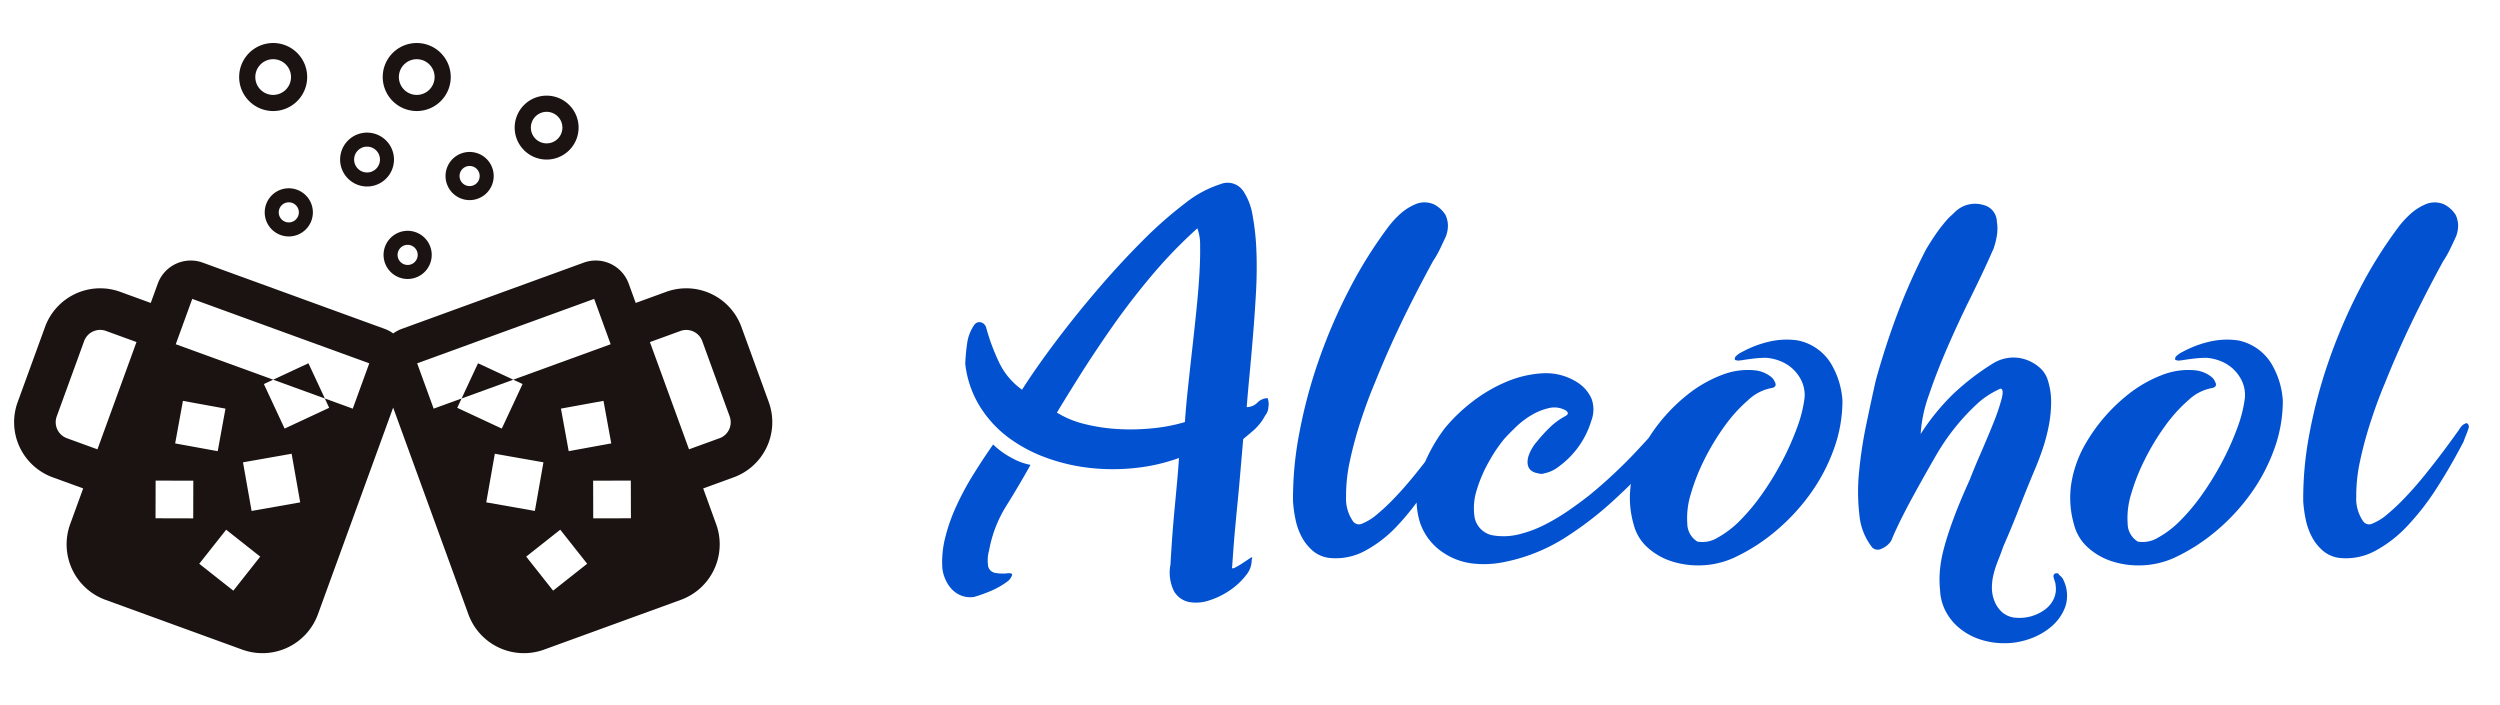 <svg xmlns="http://www.w3.org/2000/svg" xmlns:xlink="http://www.w3.org/1999/xlink" width="266" height="75" viewBox="0 0 266 75"><defs><clipPath id="a"><rect width="266" height="75" transform="translate(699 2922)" fill="#fff" stroke="#707070" stroke-width="1"/></clipPath><clipPath id="b"><rect width="80.674" height="64.924" fill="none"/></clipPath></defs><g transform="translate(-699 -2922)" clip-path="url(#a)"><g transform="translate(700.5 2926.576)"><g clip-path="url(#b)"><path d="M379.71,46.37a3.4,3.4,0,1,0-3.4-3.4,3.4,3.4,0,0,0,3.4,3.4m0-5.078a1.678,1.678,0,1,1-1.678,1.678,1.68,1.68,0,0,1,1.678-1.678" transform="translate(-323.048 -33.969)" fill="#1a1311"/><path d="M326.9,87a2.562,2.562,0,1,0-2.562-2.562A2.565,2.565,0,0,0,326.9,87m0-3.632a1.07,1.07,0,1,1-1.07,1.07,1.072,1.072,0,0,1,1.07-1.07" transform="translate(-278.433 -70.284)" fill="#1a1311"/><path d="M277.747,143.751a2.562,2.562,0,1,0,2.562-2.562,2.565,2.565,0,0,0-2.562,2.562m3.632,0a1.07,1.07,0,1,1-1.07-1.07,1.072,1.072,0,0,1,1.07,1.07" transform="translate(-238.436 -121.206)" fill="#1a1311"/><path d="M190.97,109.216a2.562,2.562,0,1,0,2.562,2.562,2.565,2.565,0,0,0-2.562-2.562m0,3.632a1.07,1.07,0,1,1,1.07-1.07,1.072,1.072,0,0,1-1.07,1.07" transform="translate(-161.742 -93.758)" fill="#1a1311"/><path d="M280.738,7.239a3.619,3.619,0,1,0-3.619-3.62,3.624,3.624,0,0,0,3.619,3.62m0-5.516a1.9,1.9,0,1,1-1.9,1.9,1.9,1.9,0,0,1,1.9-1.9" transform="translate(-237.897)" fill="#1a1311"/><path d="M172.807,7.239a3.619,3.619,0,1,0-3.619-3.62,3.624,3.624,0,0,0,3.619,3.62m0-5.516a1.9,1.9,0,1,1-1.9,1.9,1.9,1.9,0,0,1,1.9-1.9" transform="translate(-145.242)" fill="#1a1311"/><path d="M247.953,73.1a2.866,2.866,0,1,0-2.866-2.866,2.87,2.87,0,0,0,2.866,2.866m0-4.241a1.375,1.375,0,1,1-1.375,1.375,1.376,1.376,0,0,1,1.375-1.375" transform="translate(-210.399 -57.833)" fill="#1a1311"/><path d="M80.3,178.593l-2.916-8.013a6.244,6.244,0,0,0-7.994-3.728l-3.25,1.183-.75-2.062a3.731,3.731,0,0,0-4.777-2.227l-19.356,7.045a3.712,3.712,0,0,0-.917.489,3.714,3.714,0,0,0-.917-.489l-19.356-7.045a3.731,3.731,0,0,0-4.777,2.227l-.75,2.062-3.25-1.183a6.244,6.244,0,0,0-7.994,3.728L.377,178.593A6.244,6.244,0,0,0,4.1,186.587l3.25,1.183-1.386,3.807a6.284,6.284,0,0,0,3.751,8.045l14.564,5.3a6.284,6.284,0,0,0,8.045-3.751l8.008-22,8.008,22a6.284,6.284,0,0,0,8.045,3.751l14.564-5.3a6.284,6.284,0,0,0,3.751-8.045L73.32,187.77l3.25-1.183a6.244,6.244,0,0,0,3.728-7.994m-71.43,5.018-3.25-1.183a1.813,1.813,0,0,1-1.082-2.321l2.916-8.013a1.813,1.813,0,0,1,2.321-1.082l3.25,1.183Zm10.191,7.346-4.01-.01.01-4.01,4.01.01Zm-1.922-7.976.826-4.528,4.528.826-.826,4.528Zm6.19,15.668L19.7,195.786l2.864-3.623,3.623,2.864Zm1.941-8.483-.912-5.173,5.173-.912.912,5.173Zm10.766-10.883L33.061,178.2l.463.992-4.74,2.21-2.21-4.74.992-.463L17.2,172.429l1.756-4.824L37.79,174.46Zm11.117-.09.463-.992-2.973,1.082-1.756-4.824,18.834-6.855,1.756,4.824L53.109,176.2l.992.463-2.21,4.74Zm16.387,3.787-4.528.826-.826-4.528,4.528-.826Zm-13.3,6.273.912-5.173,5.173.912-.912,5.173Zm7.114,9.395-2.864-3.623,3.623-2.864,2.864,3.623Zm4.268-7.692-.01-4.01,4.01-.01.01,4.01Zm13.441-8.529-3.25,1.183L67.651,172.2l3.25-1.183a1.813,1.813,0,0,1,2.321,1.082l2.916,8.013a1.813,1.813,0,0,1-1.082,2.321" transform="translate(0 -140.378)" fill="#1a1311"/><path d="M338.157,240.765l-1.748,3.748,5.5-2Z" transform="translate(-288.796 -206.689)" fill="#1a1311"/><path d="M194.76,242.513l5.5,2-1.748-3.748Z" transform="translate(-167.195 -206.689)" fill="#1a1311"/></g></g><path d="M8.745-16.536q1.484-2.332,3.6-5.141T16.8-27.215q2.332-2.73,4.743-5.141a43.1,43.1,0,0,1,4.531-4A11.782,11.782,0,0,1,29.839-38.4a2.02,2.02,0,0,1,2.438.715,6.6,6.6,0,0,1,1.007,2.65,26.143,26.143,0,0,1,.4,3.816q.08,2.12-.053,4.452t-.318,4.558q-.186,2.226-.371,4.187t-.292,3.339a1.614,1.614,0,0,0,1.139-.477,1.557,1.557,0,0,1,1.087-.477,1.892,1.892,0,0,1,.079.981,1.49,1.49,0,0,1-.344.874,5.588,5.588,0,0,1-1.166,1.51q-.636.556-1.166.981-.212,2.438-.344,3.975t-.265,2.888Q31.535-3.074,31.4-1.59t-.291,3.816q-.106.371.265.185a8.085,8.085,0,0,0,.848-.5l.8-.53q.318-.212.159.159a2.511,2.511,0,0,1-.609,1.67,7.346,7.346,0,0,1-1.7,1.59,8.135,8.135,0,0,1-2.226,1.087,4.251,4.251,0,0,1-2.173.159A2.4,2.4,0,0,1,24.91,4.9a4.483,4.483,0,0,1-.371-2.836Q24.592,1.06,24.7-.5t.265-3.233q.159-1.67.292-3.153t.185-2.385a19.5,19.5,0,0,1-4.611,1.06,22.253,22.253,0,0,1-4.85,0A19.908,19.908,0,0,1,11.315-9.3a15.642,15.642,0,0,1-4.054-2.173A12.048,12.048,0,0,1,4.24-14.787a11,11,0,0,1-1.537-4.5,20.806,20.806,0,0,1,.212-2.253,4.48,4.48,0,0,1,.742-1.882.655.655,0,0,1,.769-.265.792.792,0,0,1,.5.53,21.5,21.5,0,0,0,1.3,3.551A7.546,7.546,0,0,0,8.745-16.536Zm3.71,2.438a10.255,10.255,0,0,0,2.968,1.219,19.046,19.046,0,0,0,3.524.53,23.371,23.371,0,0,0,3.683-.08,18.324,18.324,0,0,0,3.445-.662q.106-1.59.318-3.578t.451-4.107q.238-2.12.451-4.187t.318-3.816q.106-1.749.079-3.048a5.133,5.133,0,0,0-.291-1.882,50.494,50.494,0,0,0-4.956,5.141q-2.306,2.756-4.187,5.459t-3.366,5.062Q13.409-15.688,12.455-14.1ZM7.261,3.816A8.6,8.6,0,0,1,5.485,4.85a16.376,16.376,0,0,1-1.829.662,2.633,2.633,0,0,1-1.351-.133,2.8,2.8,0,0,1-1.034-.689A3.659,3.659,0,0,1,.583,3.63,3.867,3.867,0,0,1,.265,2.438,10.425,10.425,0,0,1,.557-.742,18.824,18.824,0,0,1,1.722-4.081a29.632,29.632,0,0,1,1.8-3.365q1.033-1.669,2.146-3.26A8.836,8.836,0,0,0,7.791-9.2a6.412,6.412,0,0,0,1.855.663q-1.272,2.279-2.6,4.4A13.361,13.361,0,0,0,5.247.53a3.84,3.84,0,0,0-.132,1.51.93.93,0,0,0,.874.928,2.57,2.57,0,0,0,.5.053H7q.742-.106.689.159A1.4,1.4,0,0,1,7.261,3.816ZM43.99-2.491a.779.779,0,0,0,.98.185,5.626,5.626,0,0,0,1.564-.98,22.167,22.167,0,0,0,1.934-1.829Q49.5-6.2,50.509-7.446T52.47-9.964q.954-1.272,1.7-2.332a2.2,2.2,0,0,1,.318-.424,1.208,1.208,0,0,1,.477-.265q.371.212.159.689-.106.318-.238.636t-.239.636q-1.378,2.65-2.862,4.956A26.939,26.939,0,0,1,48.654-2.04,13.248,13.248,0,0,1,45.236.609a6.512,6.512,0,0,1-3.631.769A3.346,3.346,0,0,1,39.75.663,4.99,4.99,0,0,1,38.531-.822a6.822,6.822,0,0,1-.689-1.908,13.657,13.657,0,0,1-.265-1.934,36.576,36.576,0,0,1,.662-7.208,53.18,53.18,0,0,1,2.067-7.764,57.273,57.273,0,0,1,3.259-7.579,46.653,46.653,0,0,1,4.24-6.758A9.929,9.929,0,0,1,49.051-35.3a5.768,5.768,0,0,1,1.511-.954,2.473,2.473,0,0,1,2.014,0,3.109,3.109,0,0,1,1.219,1.113A2.742,2.742,0,0,1,54.06-34a3.322,3.322,0,0,1-.212,1.139q-.318.689-.636,1.351a10.645,10.645,0,0,1-.742,1.3q-1.908,3.5-3.419,6.651t-2.783,6.334q-.742,1.749-1.457,3.922a41.7,41.7,0,0,0-1.166,4.266,17.25,17.25,0,0,0-.424,3.869A4.237,4.237,0,0,0,43.99-2.491Zm9.752-9.964A17.807,17.807,0,0,1,56.6-15.211a16.1,16.1,0,0,1,3.631-2.146,11.549,11.549,0,0,1,3.922-.927,6.2,6.2,0,0,1,3.737,1.007,3.93,3.93,0,0,1,1.457,1.722,3.336,3.336,0,0,1-.026,2.306,9.367,9.367,0,0,1-3.445,4.876,3.639,3.639,0,0,1-1.59.742.827.827,0,0,1-.583,0q-1.431-.212-1.113-1.7a4.422,4.422,0,0,1,.954-1.7,15.865,15.865,0,0,1,1.378-1.51,7.231,7.231,0,0,1,1.643-1.193q.477-.265.053-.583a2.467,2.467,0,0,0-1.8-.265,6.375,6.375,0,0,0-1.855.742,8.879,8.879,0,0,0-1.669,1.272q-.768.742-1.246,1.272a15.429,15.429,0,0,0-1.563,2.306,14.485,14.485,0,0,0-1.351,3.1A6.347,6.347,0,0,0,56.9-2.941,2.417,2.417,0,0,0,58.724-1.06a6.8,6.8,0,0,0,2.862-.08,12.607,12.607,0,0,0,2.782-1.034A21.96,21.96,0,0,0,66.939-3.71q1.219-.848,2.226-1.643A52.567,52.567,0,0,0,74.12-9.991q2.2-2.359,4.426-4.9a3.275,3.275,0,0,1,.556-.451.682.682,0,0,1,.61-.08.67.67,0,0,1,.318.371.689.689,0,0,1,0,.53q-.106.318-.238.636a2.416,2.416,0,0,1-.344.583,42.815,42.815,0,0,1-3.631,4.452q-1.934,2.067-3.948,3.922A36.647,36.647,0,0,1,66.277-.636,18.94,18.94,0,0,1,60.049,1.8a10.536,10.536,0,0,1-3.551.132,7.12,7.12,0,0,1-3.18-1.3,6.205,6.205,0,0,1-2.226-3.021A7.952,7.952,0,0,1,50.8-5.857a11.72,11.72,0,0,1,1.06-3.5A17.227,17.227,0,0,1,53.742-12.455Zm21.2,1.855a18.491,18.491,0,0,1,5.088-5.777,13.7,13.7,0,0,1,3.233-1.749,7.548,7.548,0,0,1,3.392-.477,3.283,3.283,0,0,1,1.7.636,1.3,1.3,0,0,1,.477.583q.318.583-.424.689a4.944,4.944,0,0,0-2.411,1.272A15.923,15.923,0,0,0,83.5-12.667a25.269,25.269,0,0,0-2.147,3.551A21.216,21.216,0,0,0,79.9-5.432a8.641,8.641,0,0,0-.371,3.153A2.258,2.258,0,0,0,80.613-.371a3.121,3.121,0,0,0,2.146-.424A10.4,10.4,0,0,0,85.171-2.65a21.413,21.413,0,0,0,2.385-2.889,31.42,31.42,0,0,0,2.093-3.445,29.092,29.092,0,0,0,1.563-3.525,13.921,13.921,0,0,0,.795-3.18,3.592,3.592,0,0,0-.318-1.775,4.2,4.2,0,0,0-.954-1.3,4.278,4.278,0,0,0-1.325-.821,5.023,5.023,0,0,0-1.484-.344,11.568,11.568,0,0,0-1.325.079q-.689.08-1.325.186a1.228,1.228,0,0,0-.239.027.361.361,0,0,1-.238-.027q-.212,0-.212-.106a.419.419,0,0,1,.053-.265,2.421,2.421,0,0,1,.742-.53,11.5,11.5,0,0,1,2.862-1.086,8.259,8.259,0,0,1,3.021-.133,5.406,5.406,0,0,1,3.5,2.385,8.728,8.728,0,0,1,1.272,4.028,15.076,15.076,0,0,1-.9,5.115,19.374,19.374,0,0,1-2.464,4.717,21.627,21.627,0,0,1-3.657,3.975,19.955,19.955,0,0,1-4.479,2.889,9.14,9.14,0,0,1-3.366.822,9.243,9.243,0,0,1-3.233-.4A7,7,0,0,1,75.313.265a4.875,4.875,0,0,1-1.484-2.438,10.156,10.156,0,0,1-.292-4.4A12.3,12.3,0,0,1,74.942-10.6Zm29.415-1.219a23.722,23.722,0,0,1,3.524-4.319,26.577,26.577,0,0,1,4.107-3.153,4.206,4.206,0,0,1,1.749-.636,4.018,4.018,0,0,1,1.722.159,4.327,4.327,0,0,1,1.458.795,2.971,2.971,0,0,1,.9,1.219,7.532,7.532,0,0,1,.424,2.491A13.356,13.356,0,0,1,118-12.747a19,19,0,0,1-.636,2.438q-.4,1.193-.875,2.306-.848,2.014-1.643,4.054t-1.7,4.108Q112.89.9,112.6,1.617a10.8,10.8,0,0,0-.477,1.457,6,6,0,0,0-.186,1.457,3.883,3.883,0,0,0,.265,1.4,3.083,3.083,0,0,0,.9,1.272,2.51,2.51,0,0,0,1.484.53,4.469,4.469,0,0,0,1.617-.186,4.583,4.583,0,0,0,1.378-.689,2.963,2.963,0,0,0,.927-1.113,2.526,2.526,0,0,0,.212-1.457,1.308,1.308,0,0,0-.079-.4q-.08-.239-.133-.451a.378.378,0,0,1,.053-.345q.106-.132.424-.079a1.589,1.589,0,0,0,.291.318,1.068,1.068,0,0,1,.292.424,3.771,3.771,0,0,1,.185,2.782,5.03,5.03,0,0,1-1.51,2.147,7.114,7.114,0,0,1-2.464,1.351,7.87,7.87,0,0,1-2.73.4,8.065,8.065,0,0,1-2.729-.53,6.719,6.719,0,0,1-2.04-1.246,5.733,5.733,0,0,1-1.325-1.749,5.312,5.312,0,0,1-.53-2.094,11.135,11.135,0,0,1-.026-2.04,13.872,13.872,0,0,1,.451-2.491q.371-1.4,1.034-3.18T109.6-7q.424-1.113,1.14-2.756t1.325-3.153a22.268,22.268,0,0,0,.9-2.624q.292-1.113-.132-1.113a10.783,10.783,0,0,0-1.272.689,8.635,8.635,0,0,0-1.166.9,23.357,23.357,0,0,0-4.214,5.194Q104.569-7.1,103.032-4.24q-.53,1.007-.98,1.934T101.23-.477a2.145,2.145,0,0,1-1.007.848A.853.853,0,0,1,99.216.265a6.539,6.539,0,0,1-1.378-3.5,21.33,21.33,0,0,1-.026-4.637,46.527,46.527,0,0,1,.769-5.009q.53-2.544,1.007-4.664,1.06-3.816,2.358-7.235a64.7,64.7,0,0,1,2.995-6.7q.477-.8.98-1.537A16.659,16.659,0,0,1,107.06-34.5a4.249,4.249,0,0,1,.477-.5q.265-.239.53-.5a3.056,3.056,0,0,1,2.968-.689,1.858,1.858,0,0,1,1.431,1.749,4.783,4.783,0,0,1,.027,1.325A7.806,7.806,0,0,1,112.2-31.8a2.072,2.072,0,0,1-.159.424q-.106.212-.212.477-.9,2.014-2.173,4.585t-2.438,5.247q-1.166,2.677-1.988,5.115A14.834,14.834,0,0,0,104.357-11.819ZM121.794-10.6a18.491,18.491,0,0,1,5.088-5.777,13.7,13.7,0,0,1,3.233-1.749,7.549,7.549,0,0,1,3.392-.477,3.283,3.283,0,0,1,1.7.636,1.3,1.3,0,0,1,.477.583q.318.583-.424.689a4.944,4.944,0,0,0-2.411,1.272,15.922,15.922,0,0,0-2.491,2.756,25.27,25.27,0,0,0-2.146,3.551,21.216,21.216,0,0,0-1.458,3.684,8.641,8.641,0,0,0-.371,3.153,2.258,2.258,0,0,0,1.087,1.908,3.121,3.121,0,0,0,2.146-.424,10.4,10.4,0,0,0,2.411-1.855,21.412,21.412,0,0,0,2.385-2.889A31.421,31.421,0,0,0,136.5-8.983a29.091,29.091,0,0,0,1.564-3.525,13.922,13.922,0,0,0,.795-3.18,3.592,3.592,0,0,0-.318-1.775,4.2,4.2,0,0,0-.954-1.3,4.277,4.277,0,0,0-1.325-.821,5.023,5.023,0,0,0-1.484-.344,11.568,11.568,0,0,0-1.325.079q-.689.08-1.325.186a1.228,1.228,0,0,0-.238.027.361.361,0,0,1-.239-.027q-.212,0-.212-.106a.419.419,0,0,1,.053-.265,2.421,2.421,0,0,1,.742-.53A11.5,11.5,0,0,1,135.1-21.65a8.259,8.259,0,0,1,3.021-.133,5.406,5.406,0,0,1,3.5,2.385,8.728,8.728,0,0,1,1.272,4.028,15.076,15.076,0,0,1-.9,5.115,19.374,19.374,0,0,1-2.465,4.717,21.627,21.627,0,0,1-3.657,3.975,19.954,19.954,0,0,1-4.479,2.889,9.14,9.14,0,0,1-3.365.822,9.243,9.243,0,0,1-3.233-.4A7,7,0,0,1,122.165.265a4.875,4.875,0,0,1-1.484-2.438,10.156,10.156,0,0,1-.292-4.4A12.3,12.3,0,0,1,121.794-10.6Zm29.68,8.109a.779.779,0,0,0,.98.185,5.626,5.626,0,0,0,1.563-.98,22.169,22.169,0,0,0,1.935-1.829q1.033-1.086,2.04-2.332t1.961-2.517q.954-1.272,1.7-2.332a2.2,2.2,0,0,1,.318-.424,1.208,1.208,0,0,1,.477-.265q.371.212.159.689-.106.318-.238.636t-.238.636q-1.378,2.65-2.862,4.956a26.94,26.94,0,0,1-3.127,4.028,13.248,13.248,0,0,1-3.419,2.65,6.512,6.512,0,0,1-3.631.769,3.346,3.346,0,0,1-1.855-.715,4.99,4.99,0,0,1-1.219-1.484,6.822,6.822,0,0,1-.689-1.908,13.659,13.659,0,0,1-.265-1.934,36.577,36.577,0,0,1,.663-7.208,53.181,53.181,0,0,1,2.067-7.764,57.273,57.273,0,0,1,3.26-7.579,46.651,46.651,0,0,1,4.24-6.758,9.93,9.93,0,0,1,1.245-1.325,5.768,5.768,0,0,1,1.51-.954,2.473,2.473,0,0,1,2.014,0,3.109,3.109,0,0,1,1.219,1.113A2.742,2.742,0,0,1,161.544-34a3.323,3.323,0,0,1-.212,1.139q-.318.689-.636,1.351a10.645,10.645,0,0,1-.742,1.3q-1.908,3.5-3.419,6.651t-2.783,6.334q-.742,1.749-1.457,3.922a41.7,41.7,0,0,0-1.166,4.266,17.251,17.251,0,0,0-.424,3.869A4.237,4.237,0,0,0,151.474-2.491Z" transform="translate(799 2980)" fill="#0251d1"/></g></svg>